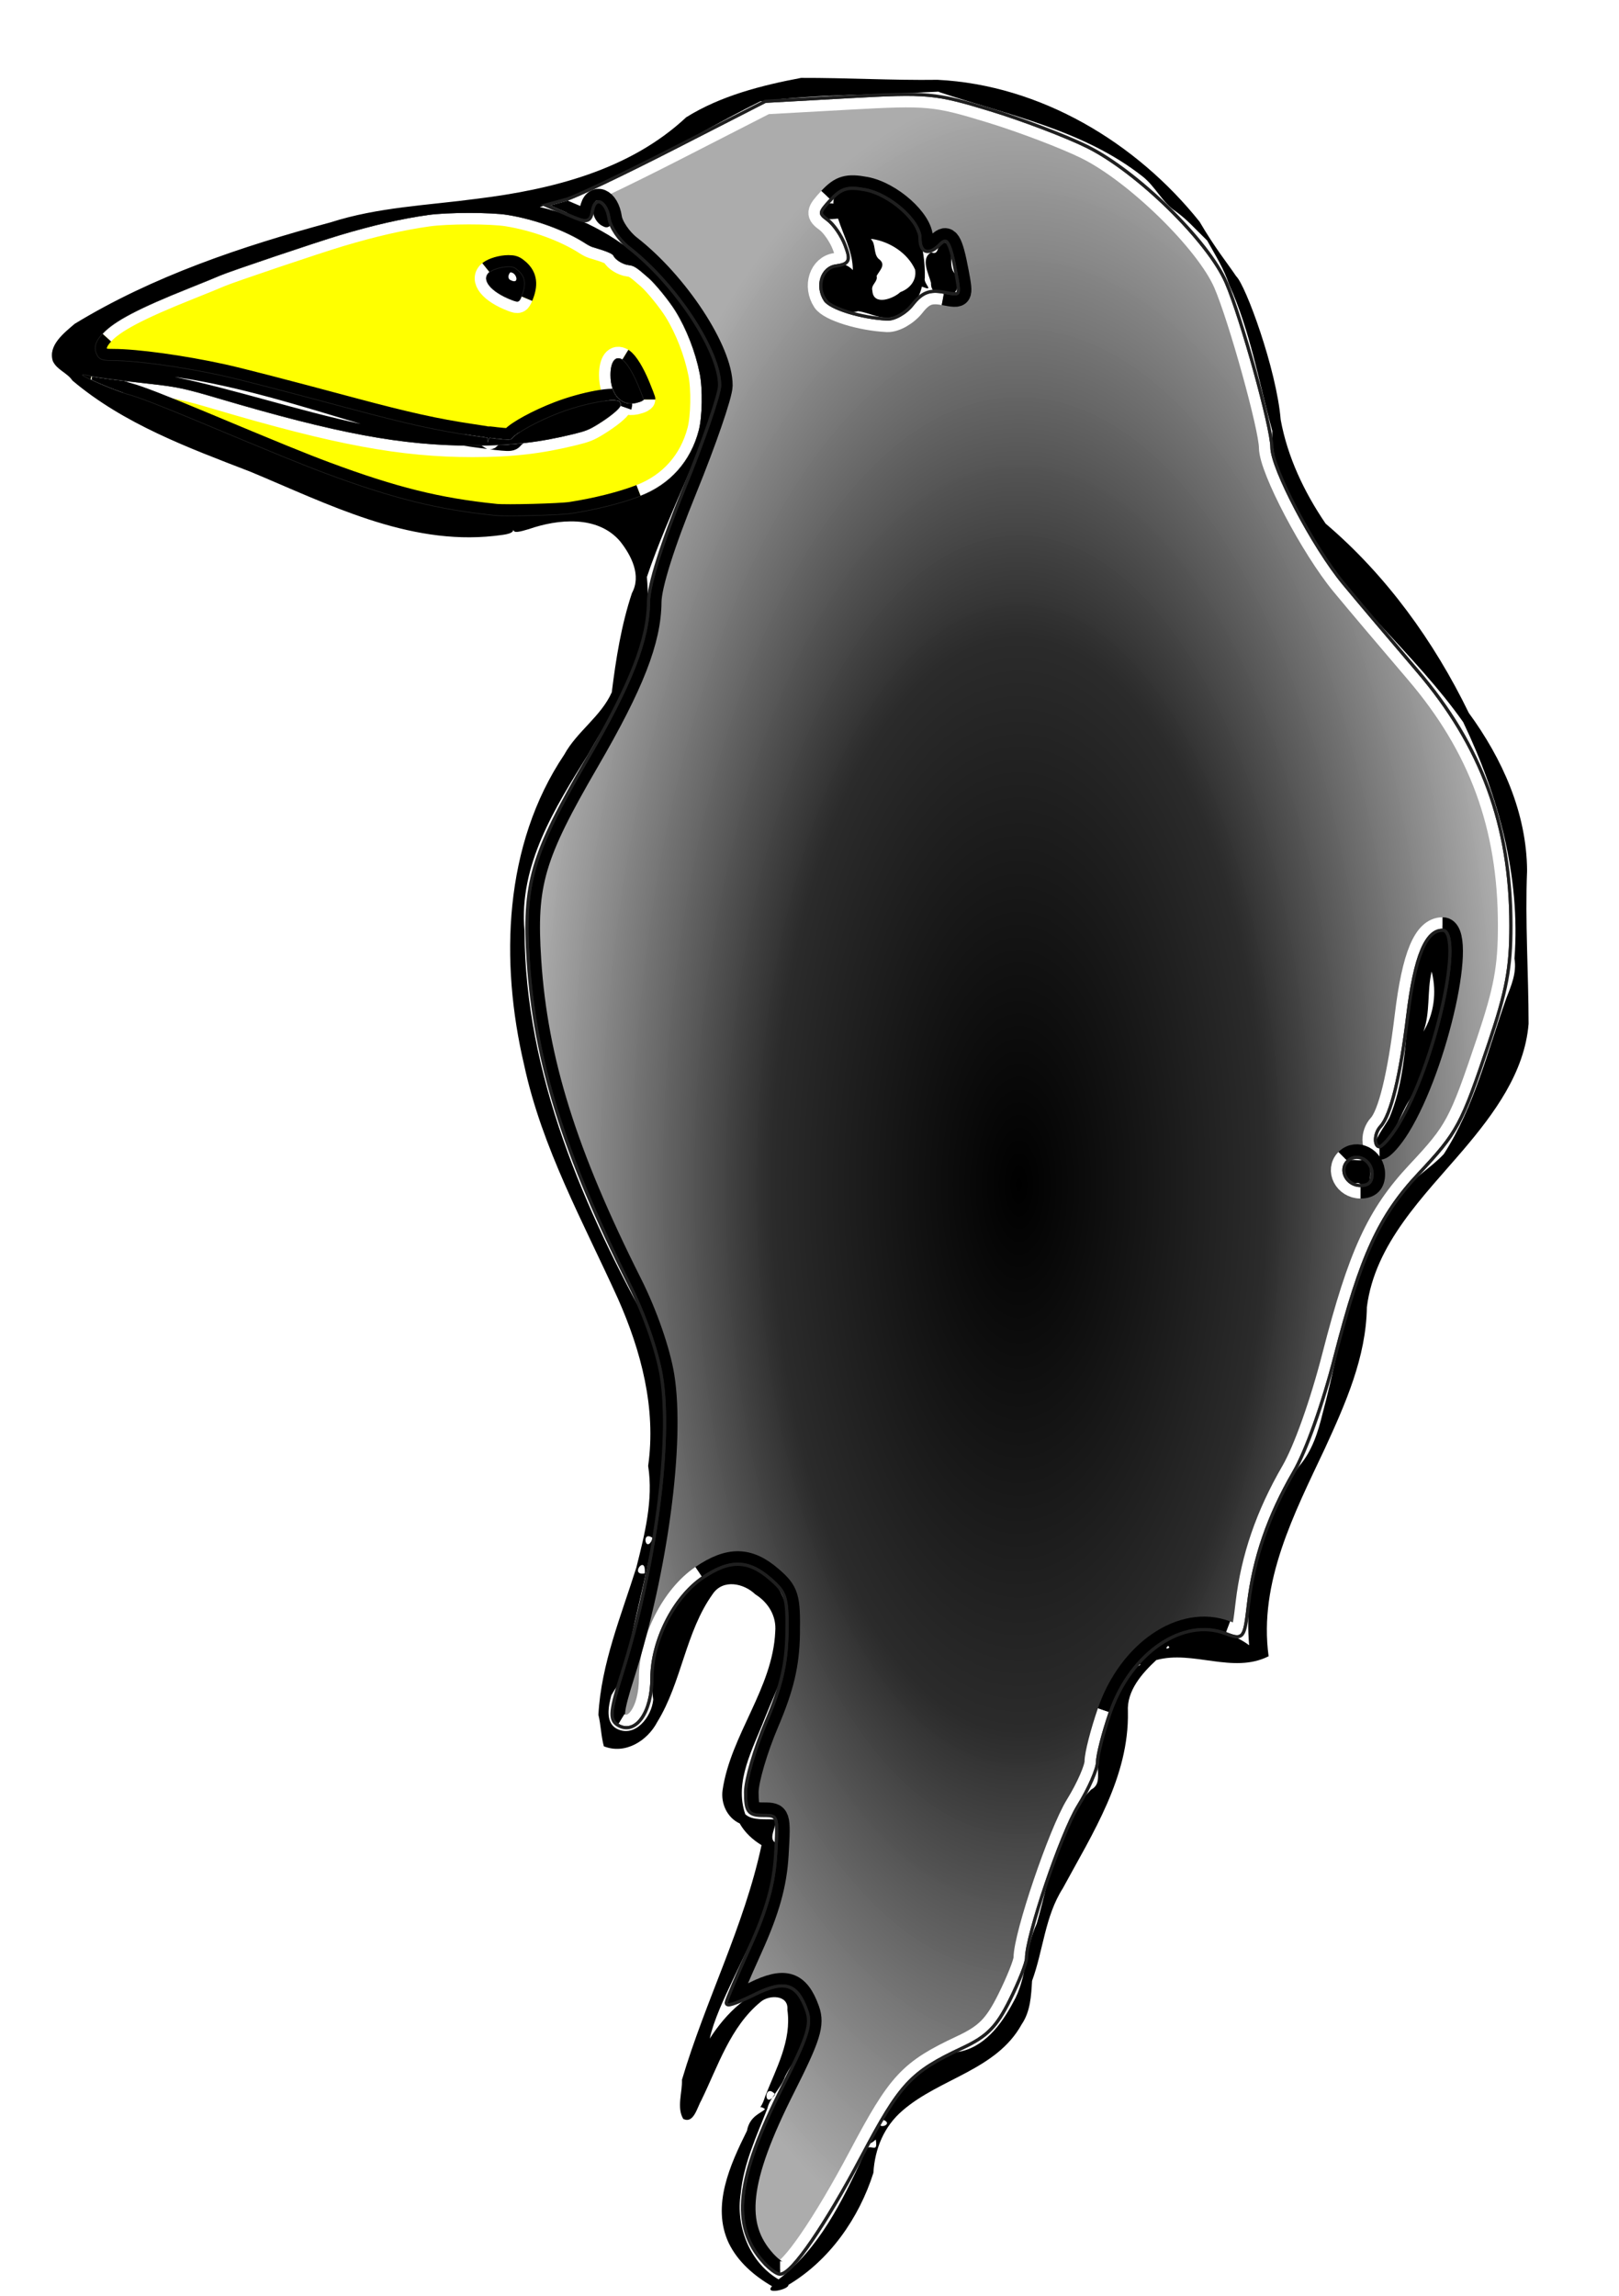 <svg xmlns="http://www.w3.org/2000/svg" viewBox="0 0 709 1005" version="1.0"><defs><clipPath id="b"><path d="M334.92 989.89c-14.2-15.69-11.96-35.85 8.48-76.36 11.07-21.96 12.76-27.36 10.52-33.65-4.34-12.2-10.22-14.07-23.53-7.49-6.41 3.18-11.66 5.14-11.66 4.36 0-.77 4.63-11.67 10.29-24.21 7.43-16.44 10.59-27.79 11.34-40.66 1.02-17.46.89-17.86-6.05-17.86-6.17 0-7.1-1.24-7.1-9.51 0-5.23 4.01-18.91 8.91-30.4 6.62-15.54 8.97-25.49 9.19-38.82.26-16.29-.43-18.53-7.65-24.74-9.89-8.52-18.25-8.65-30.32-.47-12.8 8.66-22.55 27.93-22.55 44.55 0 14.58-6.82 24.32-13.94 19.92-3.27-2.02-2.9-5.64 2.19-21.78 14.51-46.04 21.9-101.55 17.32-130.21-1.75-10.92-7.44-27.31-14.08-40.52-28.63-56.93-41.39-97.75-44.25-141.57-2.21-33.65 1.38-45.94 25.53-87.48 19.51-33.57 27-52.75 27.13-69.48.06-7.26 5.82-25.54 15.59-49.5 8.52-20.9 15.52-41.25 15.56-45.22.13-15.18-19.31-44.78-39.98-60.87-4.14-3.22-7.95-8.841-8.49-12.498-1.2-8.257-7.27-10.732-8.53-3.477-.84 4.851-1.72 5.008-9.41 1.668l-8.48-3.688 7.07-1.924c3.89-1.058 25.13-11.162 47.21-22.452l40.14-20.529 36.4-2.013c34.57-1.912 37.68-1.626 61.68 5.682 13.91 4.232 32.92 11.452 42.26 16.044 21.71 10.68 52.87 41.137 60.69 59.307 6.64 15.44 19.9 63.28 19.91 71.85.01 9.24 18.27 43.93 31.57 59.99 6.75 8.15 21.29 25.33 32.3 38.19 28 32.68 40.79 67.51 40.79 111.08 0 18.53-1.83 28.31-9.57 51.29-12.06 35.82-13.67 38.81-30.57 56.85-17.47 18.65-25.48 36.09-36.85 80.27-5.36 20.86-12.64 41.29-18.01 50.56-11.15 19.23-17.55 37.84-19.9 57.81-1.77 15.11-1.89 15.27-9.18 12.5-19.04-7.24-42.22 8.55-51.35 34.97-3.07 8.91-5.59 18.69-5.59 21.74 0 3.04-3.79 11.67-8.42 19.16-7.42 12.02-22.69 57.01-22.69 66.85 0 2-3.24 10.14-7.2 18.09-5.81 11.65-9.78 15.66-20.51 20.68-22.77 10.68-27.42 15.68-44.46 47.85-15.82 29.85-30.39 51.07-35.08 51.07-1.2 0-4.2-2.23-6.67-4.95zm266.65-475.97c0-6.67-7.48-10.53-11.88-6.13-4.4 4.39-.54 11.87 6.13 11.87 3.89 0 5.75-1.85 5.75-5.74zm11.05-20.7c16.76-27.12 29.9-86.69 19.12-86.69-7.85 0-12.77 11.76-15.97 38.18-3.16 26.13-7.33 43.21-11.71 47.94-3.27 3.53-3.2 10.04.11 10.04 1.43 0 5.23-4.26 8.45-9.47zm-212.6-359.34c4.11-5.23 7.16-6.44 13.32-5.26 7.92 1.52 7.97 1.43 5.93-9.46-2.62-13.95-4.26-16.52-8.09-12.69-4.59 4.59-7.6 3.72-7.6-2.2 0-7.83-13.41-19.789-24.53-21.876-7.92-1.485-10.88-.625-15.72 4.569-5.43 5.827-5.55 6.702-1.35 9.771 2.53 1.853 5.87 6.686 7.41 10.736 2.46 6.47 2.04 7.48-3.42 8.26-6.67.95-9.44 9.48-5.2 16.02 2.48 3.82 16.18 8.07 27.76 8.62 3.38.16 8.55-2.76 11.49-6.49z" stroke="#1f1f1f" stroke-width="2.828" fill="url(#a)"/></clipPath><clipPath id="d"><path d="M217.03 225.56c-25.15-2.55-44.77-7.41-74.34-18.41-9.99-3.71-21.87-8.55-55.818-22.75-15.871-6.63-26.352-10.68-30.365-11.73-3.78-.99-12.102-4.27-17.477-6.9-3.951-1.93-3.833-2.06.919-1.03 3.13.68 10.497 1.63 26.285 3.39 11.461 1.28 14.823 2 29.248 6.26 52.388 15.48 80.538 20.71 111.47 20.72 17.03 0 29.28-1.41 44.32-5.1 5.25-1.29 6.71-1.87 10.49-4.2 5.27-3.25 9.45-6.66 9.97-8.13.26-.75.14-1.31-.41-1.88-1.82-1.87-15.59.66-26.68 4.92-9.03 3.46-18.24 8.48-20.33 11.06-.54.68-1.21.76-4.2.5-1.95-.16-4.11-.41-4.8-.54-1.03-.2-1.29-.04-1.46.87l-.21 1.12-.06-1.09c-.04-.59-.16-1.08-.28-1.08s-3.23-.45-6.92-1c-15.34-2.28-28.15-5.11-52.2-11.54-31.72-8.49-49.32-13.03-56.989-14.71-17.41-3.81-37.424-6.56-47.695-6.57-4.616 0-5.968-.46-6.926-2.37-1.514-3.01-.82-5.71 2.371-9.23 4.95-5.45 15.589-11.05 37.944-19.97 5.675-2.26 11.796-4.76 13.602-5.55 3.973-1.74 42.103-14.59 52.393-17.66 14.63-4.363 27.04-7.196 38.6-8.814 8.52-1.193 27.45-1.211 34.75-.033 12.21 1.968 25.46 6.827 34.32 12.587.97.63 2.28 1.3 2.93 1.49 6.26 1.84 8.77 2.89 9.17 3.82.75 1.72 4.11 3.79 6.61 4.07 2.39.27 3.43.94 8.79 5.66 3.01 2.65 8.97 9.98 11.7 14.39 4.85 7.85 8.77 17.93 10.65 27.41 1.34 6.77 1.13 18.87-.43 24.88-3.52 13.52-12.49 23.58-25.47 28.61-8.02 3.1-19.29 5.94-30.4 7.66-4.7.72-28.36 1.35-33.07.87zm64.09-49.98c.48-.26.87-.59.87-.72s-.99-2.67-2.2-5.65c-2.4-5.88-5.31-10.64-7.23-11.82-3.1-1.91-5.25.91-5.23 6.87.02 8.48 4.69 13.62 11.09 12.21 1-.22 2.21-.62 2.7-.89zm-52.67-45.79c2.18-5.23 1.76-8.58-1.45-11.41-1.67-1.47-2.26-1.7-4.34-1.7-2.91 0-6.71 1.1-8.32 2.4-3.98 3.23.47 8.77 9.95 12.36 2.72 1.03 3.1.88 4.16-1.65z" stroke="#1f1f1f" stroke-width=".476" fill="#ff0"/></clipPath><filter id="c" y="-.5" width="2" x="-.5" height="2"><feGaussianBlur stdDeviation="5"/></filter><filter id="e" y="-.5" x="-.5" height="2" width="2"><feGaussianBlur stdDeviation="5"/></filter><radialGradient id="a" gradientUnits="userSpaceOnUse" cy="518.42" cx="446.22" gradientTransform="matrix(1 0 0 2.211 0 -627.57)" r="216.16"><stop offset="0"/><stop offset=".5" stop-color="#2b2b2b"/><stop offset="1" stop-color="#a9a9a9" stop-opacity=".969"/></radialGradient></defs><path d="M350.81 34.094c-17.34 3.283-35.19 7.82-50.31 17.25-24.76 23.146-58.81 31.615-91.59 35.657-21.46 2.885-43.35 3.643-64.16 10.343C105.94 107.8 66.996 120.86 32.66 141.78c-4.579 3.95-11.78 9.43-9.504 16.34 1.809 3.84 6.269 5.04 8.563 8.47 22.491 18.99 50.594 29.36 77.801 39.85 33.9 14.09 68.98 32.31 106.85 28.17 3.23-.47 8.34-.6 8.47-2.78.05 1.73 2.77.96 6.78-.22 12.59-4.38 30.12-6.22 39.97 5.39 4.9 6.2 9.35 14.88 5.17 22.58-4.69 14.04-7.04 28.94-8.85 43.48-4.75 10.62-15.23 17.11-20.79 27.25-26.57 39.52-28.23 90.65-17.59 135.88 7.78 36.25 25.94 68.89 41.09 102.31 10.15 22.9 16.8 48.01 13.22 73.19 2.34 14.88-1.54 30.04-5.15 44.43-6.64 21.15-15.44 42.2-16.63 64.54 1.11 4.53 1.14 9.24 2.38 13.78 9.31 3.74 19.06-2.37 23.37-10.6 10.77-17.46 12.32-39.38 24.35-56.12 4.48-6.58 13.54-4.68 18.59.19 5.72 3.58 9.34 9.5 8.75 16.34-1.11 24.87-19.45 45.05-23.06 69.34-.84 5.9 2.01 12.13 7.5 14.63 2.23 3.99 5.69 7.14 9.56 9.5-7.58 35.45-24.61 68.08-34.85 102.71.19 5.51-2.38 12.09.54 17.1 4.57 2.38 6.15-5.08 7.9-8.03 7.32-14.98 12.72-32.26 26-43.16 3.74-3.25 12.37-3.13 11.72 3.44 1.98 13.5-5.04 25.91-9.72 37.88-2.33 7.41-3.3 3.21-.07 5.59-1.35 1.72-6.68 2.8-7.9 9.5-7.32 14.74-15.62 32.79-8.03 49.06 3.97 8.27 11.19 14.45 19 18.99-3.61 3.8 7.41 1.5 7.19-.6 18.04-10.76 30.91-29.22 37.2-49.01.63-10.6 4.67-20.39 12.8-27.31 16.3-14.13 41.06-17.68 52.13-37.71 3.86-5.68 4.15-12.43 4.56-19.05 4.92-13.38 5.62-28.2 13.44-40.46 13.05-24.12 29.08-48.78 28.53-77.35-.57-9.24 6.21-16.82 12.44-22.62 16.05-4.43 33.61 6.2 49.18-1.66-4.44-32.41 11.27-62.54 24.62-90.91 8.98-19.56 18.12-40.03 18.41-61.93 3.54-27.91 24.96-48.56 42.29-68.91 13.4-15.78 26.8-33.8 28.53-55.09-.02-22.37-1.57-44.73-.66-67.07-.18-25.3-10.82-48.94-25.53-69.05-15.25-31.38-36.18-60.3-62.69-82.85-9.36-13.73-16.68-29.11-19.68-45.47-1.81-22.05-15.36-58.99-19.51-62.84-3.77-5.65-9.2-12.22-16-23.841-27.76-34.747-69.7-59.861-114.72-62.131-19.75.279-39.92-.914-59.81-.844zm60.69 6.281c30.36 10.087 63.17 16.642 88.82 36.835 5.69 4.415 8.66 11.497 14.74 15.446 5.06 3.716 7.67 6.9 13.6 12.654 3.86 6.94 7.32 12.33 9.59 19.25 9.29 20.36 12.99 42.62 18.91 64.06-.43 15.66 7.1 30.04 14.59 43.29 18.73 31.25 48.07 54.49 69.02 84.21 15.39 32.16 25.16 67.57 22.45 103.47 1.03 6.36-1.39 11.77-3.59 17.49-8.19 23.01-13.99 47.4-27.35 68.11-5.54 5.97-13.06 10.11-18 16.78-22.8 26.92-26.13 63.77-35.07 96.71-2.04 8.37-4.6 16.49-10.29 23.15-15.51 22.77-24.31 50.54-21.89 78.39-11.37-8.53-28.05-8.91-39.28.05-4.88 4-11.55 6.36-14.03 12.7-5.02 12.32-11.57 24.47-12.56 38.09-1.15 4.31 1.51 9.86-3.35 12.35-15.19 15.74-17.98 38.53-23.78 58.62-5.17 11.1-4.2 23.96-10.37 34.56-5.24 9.83-12.93 20.08-24.69 21.75-14.81 4.23-26 16.07-33.03 29.32 6.56 1.95-2.05 5.07-.56 1.15-.83 3.19-8.08 13.18-1.85 7.78 1.29 8.03-3.94-1.18-5.46 7.24-9.28 19.77-19.41 40.62-37.13 53.98-12.65-7.45-18.8-23.17-16.56-37.59 1.23-13.03 6.98-25.27 11.68-37.22 1.02-4.71 5.91-8.75 7.73-13.95 3.89-7.96 11.14-15.03 9.9-24.55.53-7.03-3.66-15.88-11.81-15.28-13.52 1.4-24.06 12.29-31.07 23.19 1.7-7.9 6.25-17.54 10.09-25.69 8.8-18.98 20.01-38.32 19.16-59.91-4.16-1.48.09-6.99-.37-10.31-4.3-.35-10.18.63-13.31-2.31-4.98-14.28 3.44-28.79 8.46-41.85 5.35-13.49 12.87-27.27 11.16-42.18-1.78-11.09-7.83-24.75-20.62-25.6-15.96-.12-27.9 13.79-34.57 26.94-5.13 10-6.19 21.6-4.75 32.53-.66 7.47-7.92 16.96-16.12 12.66-4.99-2.85-3.43-9.97-2.22-14.57 2.84-4.96 6.54-9.28 6.62-15.38 4.4-21.74 10.42-43.37 13.82-65.3 3.01-25.8 5.39-52.88-2.33-78.04-30.03-53.94-55.91-113-56.13-175.93-2.63-28.69 13.37-53.9 27.82-77.19 7.05-12.54 14.95-24.6 20.54-37.84 5.13-12.6 6.42-26.51 5.23-39.85 9.58-28.42 24.59-55.35 32.49-84.21-9.81-37.67-41.34-69.085-79.4-77.755 34.43-10.037 64.78-30.455 96.65-46.281 25.76-3.219 51.99-2.765 77.94-4.219l.53.25zm-40.44 41.313c-4.3-.353-6.23 4.347-6.12 7.468-3.28-.857-8.5 2.746-4.63 5.656 1.92 1.743 4.58.977 6.69.876 2.41 7.482 6.48 14.602 6.47 22.532-3.68-4.04-11.91-4.54-13.47 1.72-3 9.2 6.34 19.17 15.75 16.28 4.92.57 10.1 3.96 15.44 2.47 6.58-.95 11.12-7.05 12.53-13.22 5.94 2.35.54-1.19 1.28-3.78.34-13.45-3.83-29.825-17.25-35.69-5.47-1.782-10.82-4.471-16.69-4.312zm-109.53 6.906C257.7 91.048 260.44 97.501 264 99c3.39 2.07 5.13-2.688 3.22-5.062-1.21-2.062-2.64-5.909-5.69-5.344zm-56.34 6.094c18.84-.366 37.65 4.872 53.37 15.152 3.71.9 7.79 1.51 9.88 4.88 2.38 2.35 5.81 3.35 8.84 3.66 21.17 16.08 33.36 45.25 26.47 71.43-3.82 14.84-17.35 25.12-31.8 28.31-37.74 11.73-78.57 5.03-115.16-7.71-33.64-11.18-65.458-27.57-98.946-39.16-3.246-.75-7.427-2.25-9.906-3.41 16.367 2.05 33.052 2.56 48.59 8.71 48.622 14.57 100.6 27.55 151.32 16.21 9.72-1.63 19.33-6.46 25.49-14.17 3.33.22 7.83-.34 10.97-2.65-3.17-7.15-4.8-16.98-12.4-20.82-6.38-.97-7.18 7.83-6.25 12.35-.16 1.86 2.14 4.94 1.46 5.78-15.21 1.96-30.32 7.16-42.81 16.06-3.36 3.26-9-.23-13.25.19-56.15-7.37-109.2-32.76-166.15-33.81-4.225-4.82 2.405-10.16 6.215-12.6 16.551-10.31 35.423-16.14 53.275-23.57 32.9-10.75 65.72-24.422 100.79-24.832zm176.75 9.932c7.68 1.14 15.58 6.16 18.81 13.44.76 4.68-2.3 8.28-6.47 9.82-3.13 2.94-11.84 6.13-12.25-.6-.76-2.72 2.53-3.86 1.85-6.5 1.61-2.78 4.33-5.04.78-7.56-2.26-2.33-1.03-6.57-3.28-8.53.17-.05.37-.07.56-.07zm30.62 1.85c-2.46 1.17-1.27 5.42-4.72 4-4.9 2.68-1.12 9.39-.13 13.35-.14 4.11 2.97 5.37 6.54 5.46 5.37.69 6.44-5.98 3.94-9.44-3.51-3.59.42-10.08-3.72-13.4-.6-.19-1.36-.38-1.91.03zm-188.9 8.44c-5.2-.51-13.76 1.8-12.47 8.53 2.72 6.8 10.73 8.75 16.93 11.25 3.71-5.47 5.89-14.65-1.03-18.69-.93-.78-2.22-1.27-3.43-1.09zm-.16 4.31c2.81-.02 4.14 5.52.19 3.44-1.54-.53-1.14-2.57-.19-3.44zM76.97 165.06c27.651 4.02 54.261 12.53 80.971 20.5-27.37-5.84-54.11-14.81-81.409-20.56l.438.06zm554.75 242.25c-9.64 1.37-11.58 13.12-13 21.03-3.49 20.26-2.16 41.72-10.26 60.93-2.46 4.61-6.22 8.58-6.9 13.95 9.14-3.81 10.96-14.69 15.97-22.16 11.71-22.59 18.91-48.12 17.06-73.78-.95.03-1.92-.05-2.87.03zm-4.66 18.41c2.14 8.69.91 18.25-3.72 25.87 3.12-8.43 1.53-17.64 3.6-26.25l.12.38zm-30.4 81.9c-2.11 1.07-5.46-1.29-6.91 1.88-1.5 2.64-1.24 7.86.77 8.96 2.3.08 4.38-1.75 5.79.51 4.92.78 3.56-6.23 3.69-9.35.7-2.02-2.02-2.11-3.34-2zM285.88 673.28c-3.02 7.66-5.4-3.78 0 0zm-3.54 15.47c-7.01 1.25.75-8.88 0 0zm229.75 32.47c-2.58 1.73-.53-2.06 0 0zm-13.71 8.12c-1.77-1.42 2.91-1.21 0 0zM339.47 916.81c-5.15 7.36-5.03-5.57 0 0z"/><path d="M217.03 225.56c-25.15-2.55-44.77-7.41-74.34-18.41-9.99-3.71-21.87-8.55-55.818-22.75-15.871-6.63-26.352-10.68-30.365-11.73-3.78-.99-12.102-4.27-17.477-6.9-3.951-1.93-3.833-2.06.919-1.03 3.13.68 10.497 1.63 26.285 3.39 11.461 1.28 14.823 2 29.248 6.26 52.388 15.48 80.538 20.71 111.47 20.72 17.03 0 29.28-1.41 44.32-5.1 5.25-1.29 6.71-1.87 10.49-4.2 5.27-3.25 9.45-6.66 9.97-8.13.26-.75.14-1.31-.41-1.88-1.82-1.87-15.59.66-26.68 4.92-9.03 3.46-18.24 8.48-20.33 11.06-.54.68-1.21.76-4.2.5-1.95-.16-4.11-.41-4.8-.54-1.03-.2-1.29-.04-1.46.87l-.21 1.12-.06-1.09c-.04-.59-.16-1.08-.28-1.08s-3.23-.45-6.92-1c-15.34-2.28-28.15-5.11-52.2-11.54-31.72-8.49-49.32-13.03-56.989-14.71-17.41-3.81-37.424-6.56-47.695-6.57-4.616 0-5.968-.46-6.926-2.37-1.514-3.01-.82-5.71 2.371-9.23 4.95-5.45 15.589-11.05 37.944-19.97 5.675-2.26 11.796-4.76 13.602-5.55 3.973-1.74 42.103-14.59 52.393-17.66 14.63-4.363 27.04-7.196 38.6-8.814 8.52-1.193 27.45-1.211 34.75-.033 12.21 1.968 25.46 6.827 34.32 12.587.97.63 2.28 1.3 2.93 1.49 6.26 1.84 8.77 2.89 9.17 3.82.75 1.72 4.11 3.79 6.61 4.07 2.39.27 3.43.94 8.79 5.66 3.01 2.65 8.97 9.98 11.7 14.39 4.85 7.85 8.77 17.93 10.65 27.41 1.34 6.77 1.13 18.87-.43 24.88-3.52 13.52-12.49 23.58-25.47 28.61-8.02 3.1-19.29 5.94-30.4 7.66-4.7.72-28.36 1.35-33.07.87zm64.09-49.98c.48-.26.87-.59.87-.72s-.99-2.67-2.2-5.65c-2.4-5.88-5.31-10.64-7.23-11.82-3.1-1.91-5.25.91-5.23 6.87.02 8.48 4.69 13.62 11.09 12.21 1-.22 2.21-.62 2.7-.89zm-52.67-45.79c2.18-5.23 1.76-8.58-1.45-11.41-1.67-1.47-2.26-1.7-4.34-1.7-2.91 0-6.71 1.1-8.32 2.4-3.98 3.23.47 8.77 9.95 12.36 2.72 1.03 3.1.88 4.16-1.65z" stroke="#1f1f1f" stroke-width=".476" fill="#ff0"/><path d="M334.92 989.89c-14.2-15.69-11.96-35.85 8.48-76.36 11.07-21.96 12.76-27.36 10.52-33.65-4.34-12.2-10.22-14.07-23.53-7.49-6.41 3.18-11.66 5.14-11.66 4.36 0-.77 4.63-11.67 10.29-24.21 7.43-16.44 10.59-27.79 11.34-40.66 1.02-17.46.89-17.86-6.05-17.86-6.17 0-7.1-1.24-7.1-9.51 0-5.23 4.01-18.91 8.91-30.4 6.62-15.54 8.97-25.49 9.19-38.82.26-16.29-.43-18.53-7.65-24.74-9.89-8.52-18.25-8.65-30.32-.47-12.8 8.66-22.55 27.93-22.55 44.55 0 14.58-6.82 24.32-13.94 19.92-3.27-2.02-2.9-5.64 2.19-21.78 14.51-46.04 21.9-101.55 17.32-130.21-1.75-10.92-7.44-27.31-14.08-40.52-28.63-56.93-41.39-97.75-44.25-141.57-2.21-33.65 1.38-45.94 25.53-87.48 19.51-33.57 27-52.75 27.13-69.48.06-7.26 5.82-25.54 15.59-49.5 8.52-20.9 15.52-41.25 15.56-45.22.13-15.18-19.31-44.78-39.98-60.87-4.14-3.22-7.95-8.841-8.49-12.498-1.2-8.257-7.27-10.732-8.53-3.477-.84 4.851-1.72 5.008-9.41 1.668l-8.48-3.688 7.07-1.924c3.89-1.058 25.13-11.162 47.21-22.452l40.14-20.529 36.4-2.013c34.57-1.912 37.68-1.626 61.68 5.682 13.91 4.232 32.92 11.452 42.26 16.044 21.71 10.68 52.87 41.137 60.69 59.307 6.64 15.44 19.9 63.28 19.91 71.85.01 9.24 18.27 43.93 31.57 59.99 6.75 8.15 21.29 25.33 32.3 38.19 28 32.68 40.79 67.51 40.79 111.08 0 18.53-1.83 28.31-9.57 51.29-12.06 35.82-13.67 38.81-30.57 56.85-17.47 18.65-25.48 36.09-36.85 80.27-5.36 20.86-12.64 41.29-18.01 50.56-11.15 19.23-17.55 37.84-19.9 57.81-1.77 15.11-1.89 15.27-9.18 12.5-19.04-7.24-42.22 8.55-51.35 34.97-3.07 8.91-5.59 18.69-5.59 21.74 0 3.04-3.79 11.67-8.42 19.16-7.42 12.02-22.69 57.01-22.69 66.85 0 2-3.24 10.14-7.2 18.09-5.81 11.65-9.78 15.66-20.51 20.68-22.77 10.68-27.42 15.68-44.46 47.85-15.82 29.85-30.39 51.07-35.08 51.07-1.2 0-4.2-2.23-6.67-4.95zm266.65-475.97c0-6.67-7.48-10.53-11.88-6.13-4.4 4.39-.54 11.87 6.13 11.87 3.89 0 5.75-1.85 5.75-5.74zm11.05-20.7c16.76-27.12 29.9-86.69 19.12-86.69-7.85 0-12.77 11.76-15.97 38.18-3.16 26.13-7.33 43.21-11.71 47.94-3.27 3.53-3.2 10.04.11 10.04 1.43 0 5.23-4.26 8.45-9.47zm-212.6-359.34c4.11-5.23 7.16-6.44 13.32-5.26 7.92 1.52 7.97 1.43 5.93-9.46-2.62-13.95-4.26-16.52-8.09-12.69-4.59 4.59-7.6 3.72-7.6-2.2 0-7.83-13.41-19.789-24.53-21.876-7.92-1.485-10.88-.625-15.72 4.569-5.43 5.827-5.55 6.702-1.35 9.771 2.53 1.853 5.87 6.686 7.41 10.736 2.46 6.47 2.04 7.48-3.42 8.26-6.67.95-9.44 9.48-5.2 16.02 2.48 3.82 16.18 8.07 27.76 8.62 3.38.16 8.55-2.76 11.49-6.49z" stroke="#1f1f1f" stroke-width="2.828" fill="url(#a)"/><g stroke-width="10" fill="none" clip-path="url(#b)"><path d="M307.34 690.08c-12.8 8.66-22.55 27.93-22.55 44.55 0 14.58-6.82 24.32-13.94 19.92m-29.9-664.62l7.07-1.924c3.89-1.058 25.13-11.162 47.21-22.452l40.14-20.529 36.4-2.013c34.57-1.912 37.68-1.626 61.68 5.682 13.91 4.232 32.92 11.452 42.26 16.044 21.71 10.68 52.87 41.137 60.69 59.307 6.64 15.44 19.9 63.28 19.91 71.85.01 9.24 18.27 43.93 31.57 59.99 6.75 8.15 21.29 25.33 32.3 38.19 28 32.68 40.79 67.51 40.79 111.08 0 18.53-1.83 28.31-9.57 51.29-12.06 35.82-13.67 38.81-30.57 56.85-17.47 18.65-25.48 36.09-36.85 80.27-5.36 20.86-12.64 41.29-18.01 50.56-11.15 19.23-17.55 37.84-19.9 57.81-1.77 15.11-1.89 15.27-9.18 12.5m-51.35 34.97c-3.07 8.91-5.59 18.69-5.59 21.74 0 3.04-3.79 11.67-8.42 19.16-7.42 12.02-22.69 57.01-22.69 66.85 0 2-3.24 10.14-7.2 18.09-5.81 11.65-9.78 15.66-20.51 20.68-22.77 10.68-27.42 15.68-44.46 47.85-15.82 29.85-30.39 51.07-35.08 51.07M589.69 507.795c-4.4 4.39-.54 11.87 6.13 11.87m35.92-113.13c-7.85 0-12.77 11.76-15.97 38.18-3.16 26.13-7.33 43.21-11.71 47.94-3.27 3.53-3.2 10.04.11 10.04m-204.15-368.81c4.11-5.23 7.16-6.44 13.32-5.26m-50.01-41.657c-5.43 5.827-5.55 6.702-1.35 9.771 2.53 1.853 5.87 6.686 7.41 10.736 2.46 6.47 2.04 7.48-3.42 8.26-6.67.95-9.44 9.48-5.2 16.02 2.48 3.82 16.18 8.07 27.76 8.62 3.38.16 8.55-2.76 11.49-6.49" filter="url(#c)" stroke="#fff"/><path d="M334.92 989.89c-14.2-15.69-11.96-35.85 8.48-76.36 11.07-21.96 12.76-27.36 10.52-33.65-4.34-12.2-10.22-14.07-23.53-7.49-6.41 3.18-11.66 5.14-11.66 4.36 0-.77 4.63-11.67 10.29-24.21 7.43-16.44 10.59-27.79 11.34-40.66 1.02-17.46.89-17.86-6.05-17.86-6.17 0-7.1-1.24-7.1-9.51 0-5.23 4.01-18.91 8.91-30.4 6.62-15.54 8.97-25.49 9.19-38.82.26-16.29-.43-18.53-7.65-24.74-9.89-8.52-18.25-8.65-30.32-.47m-36.49 64.47c-3.27-2.02-2.9-5.64 2.19-21.78 14.51-46.04 21.9-101.55 17.32-130.21-1.75-10.92-7.44-27.31-14.08-40.52-28.63-56.93-41.39-97.75-44.25-141.57-2.21-33.65 1.38-45.94 25.53-87.48 19.51-33.57 27-52.75 27.13-69.48.06-7.26 5.82-25.54 15.59-49.5 8.52-20.9 15.52-41.25 15.56-45.22.13-15.18-19.31-44.78-39.98-60.87-4.14-3.22-7.95-8.841-8.49-12.498-1.2-8.257-7.27-10.732-8.53-3.477-.84 4.851-1.72 5.008-9.41 1.668l-8.48-3.688m295.94 624.5c-19.04-7.24-42.22 8.55-51.35 34.97m-143.95 245.44c-1.2 0-4.2-2.23-6.67-4.95m266.65-475.97c0-6.67-7.48-10.53-11.88-6.13m6.13 11.87c3.89 0 5.75-1.85 5.75-5.74m11.05-20.7c16.76-27.12 29.9-86.69 19.12-86.69m-27.57 96.16c1.43 0 5.23-4.26 8.45-9.47m-199.28-364.6c7.92 1.52 7.97 1.43 5.93-9.46-2.62-13.95-4.26-16.52-8.09-12.69-4.59 4.59-7.6 3.72-7.6-2.2 0-7.83-13.41-19.789-24.53-21.876-7.92-1.485-10.88-.625-15.72 4.569m36.69 46.917" filter="url(#c)" stroke="#000"/></g><g stroke-width="10" fill="none" clip-path="url(#d)"><path d="M39.949 164.74c3.13.68 10.497 1.63 26.285 3.39 11.461 1.28 14.823 2 29.248 6.26 52.388 15.48 80.538 20.71 111.47 20.72 17.03 0 29.28-1.41 44.32-5.1 5.25-1.29 6.71-1.87 10.49-4.2 5.27-3.25 9.45-6.66 9.97-8.13m-57.88 14.93l-.21 1.12m-168.7-47.59c4.95-5.45 15.589-11.05 37.944-19.97 5.675-2.26 11.796-4.76 13.602-5.55 3.973-1.74 42.103-14.59 52.393-17.66 14.63-4.363 27.04-7.196 38.6-8.814 8.52-1.193 27.45-1.211 34.75-.033 12.21 1.968 25.46 6.827 34.32 12.587.97.63 2.28 1.3 2.93 1.49 6.26 1.84 8.77 2.89 9.17 3.82.75 1.72 4.11 3.79 6.61 4.07 2.39.27 3.43.94 8.79 5.66 3.01 2.65 8.97 9.98 11.7 14.39 4.85 7.85 8.77 17.93 10.65 27.41 1.34 6.77 1.13 18.87-.43 24.88-3.52 13.52-12.49 23.58-25.47 28.61M281.121 175.58c.48-.26.87-.59.87-.72m-9.43-17.47c-3.1-1.91-5.25.91-5.23 6.87.02 8.48 4.69 13.62 11.09 12.21 1-.22 2.21-.62 2.7-.89m-66.78-56.5c-3.98 3.23.47 8.77 9.95 12.36 2.72 1.03 3.1.88 4.16-1.65" filter="url(#e)" stroke="#fff"/><path d="M217.03 225.56c-25.15-2.55-44.77-7.41-74.34-18.41-9.99-3.71-21.87-8.55-55.818-22.75-15.871-6.63-26.352-10.68-30.365-11.73-3.78-.99-12.102-4.27-17.477-6.9-3.951-1.93-3.833-2.06.919-1.03m231.78 12.94c.26-.75.14-1.31-.41-1.88-1.82-1.87-15.59.66-26.68 4.92-9.03 3.46-18.24 8.48-20.33 11.06-.54.68-1.21.76-4.2.5-1.95-.16-4.11-.41-4.8-.54-1.03-.2-1.29-.04-1.46.87m-.21 1.12l-.06-1.09c-.04-.59-.16-1.08-.28-1.08s-3.23-.45-6.92-1c-15.34-2.28-28.15-5.11-52.2-11.54-31.72-8.49-49.32-13.03-56.989-14.71-17.41-3.81-37.424-6.56-47.695-6.57-4.616 0-5.968-.46-6.926-2.37-1.514-3.01-.82-5.71 2.371-9.23m235.56 70.89c-8.02 3.1-19.29 5.94-30.4 7.66-4.7.72-28.36 1.35-33.07.87m64.96-50.7c0-.13-.99-2.67-2.2-5.65-2.4-5.88-5.31-10.64-7.23-11.82m-44.11-27.6c2.18-5.23 1.76-8.58-1.45-11.41-1.67-1.47-2.26-1.7-4.34-1.7-2.91 0-6.71 1.1-8.32 2.4m14.11 10.71" filter="url(#e)" stroke="#000"/></g></svg>